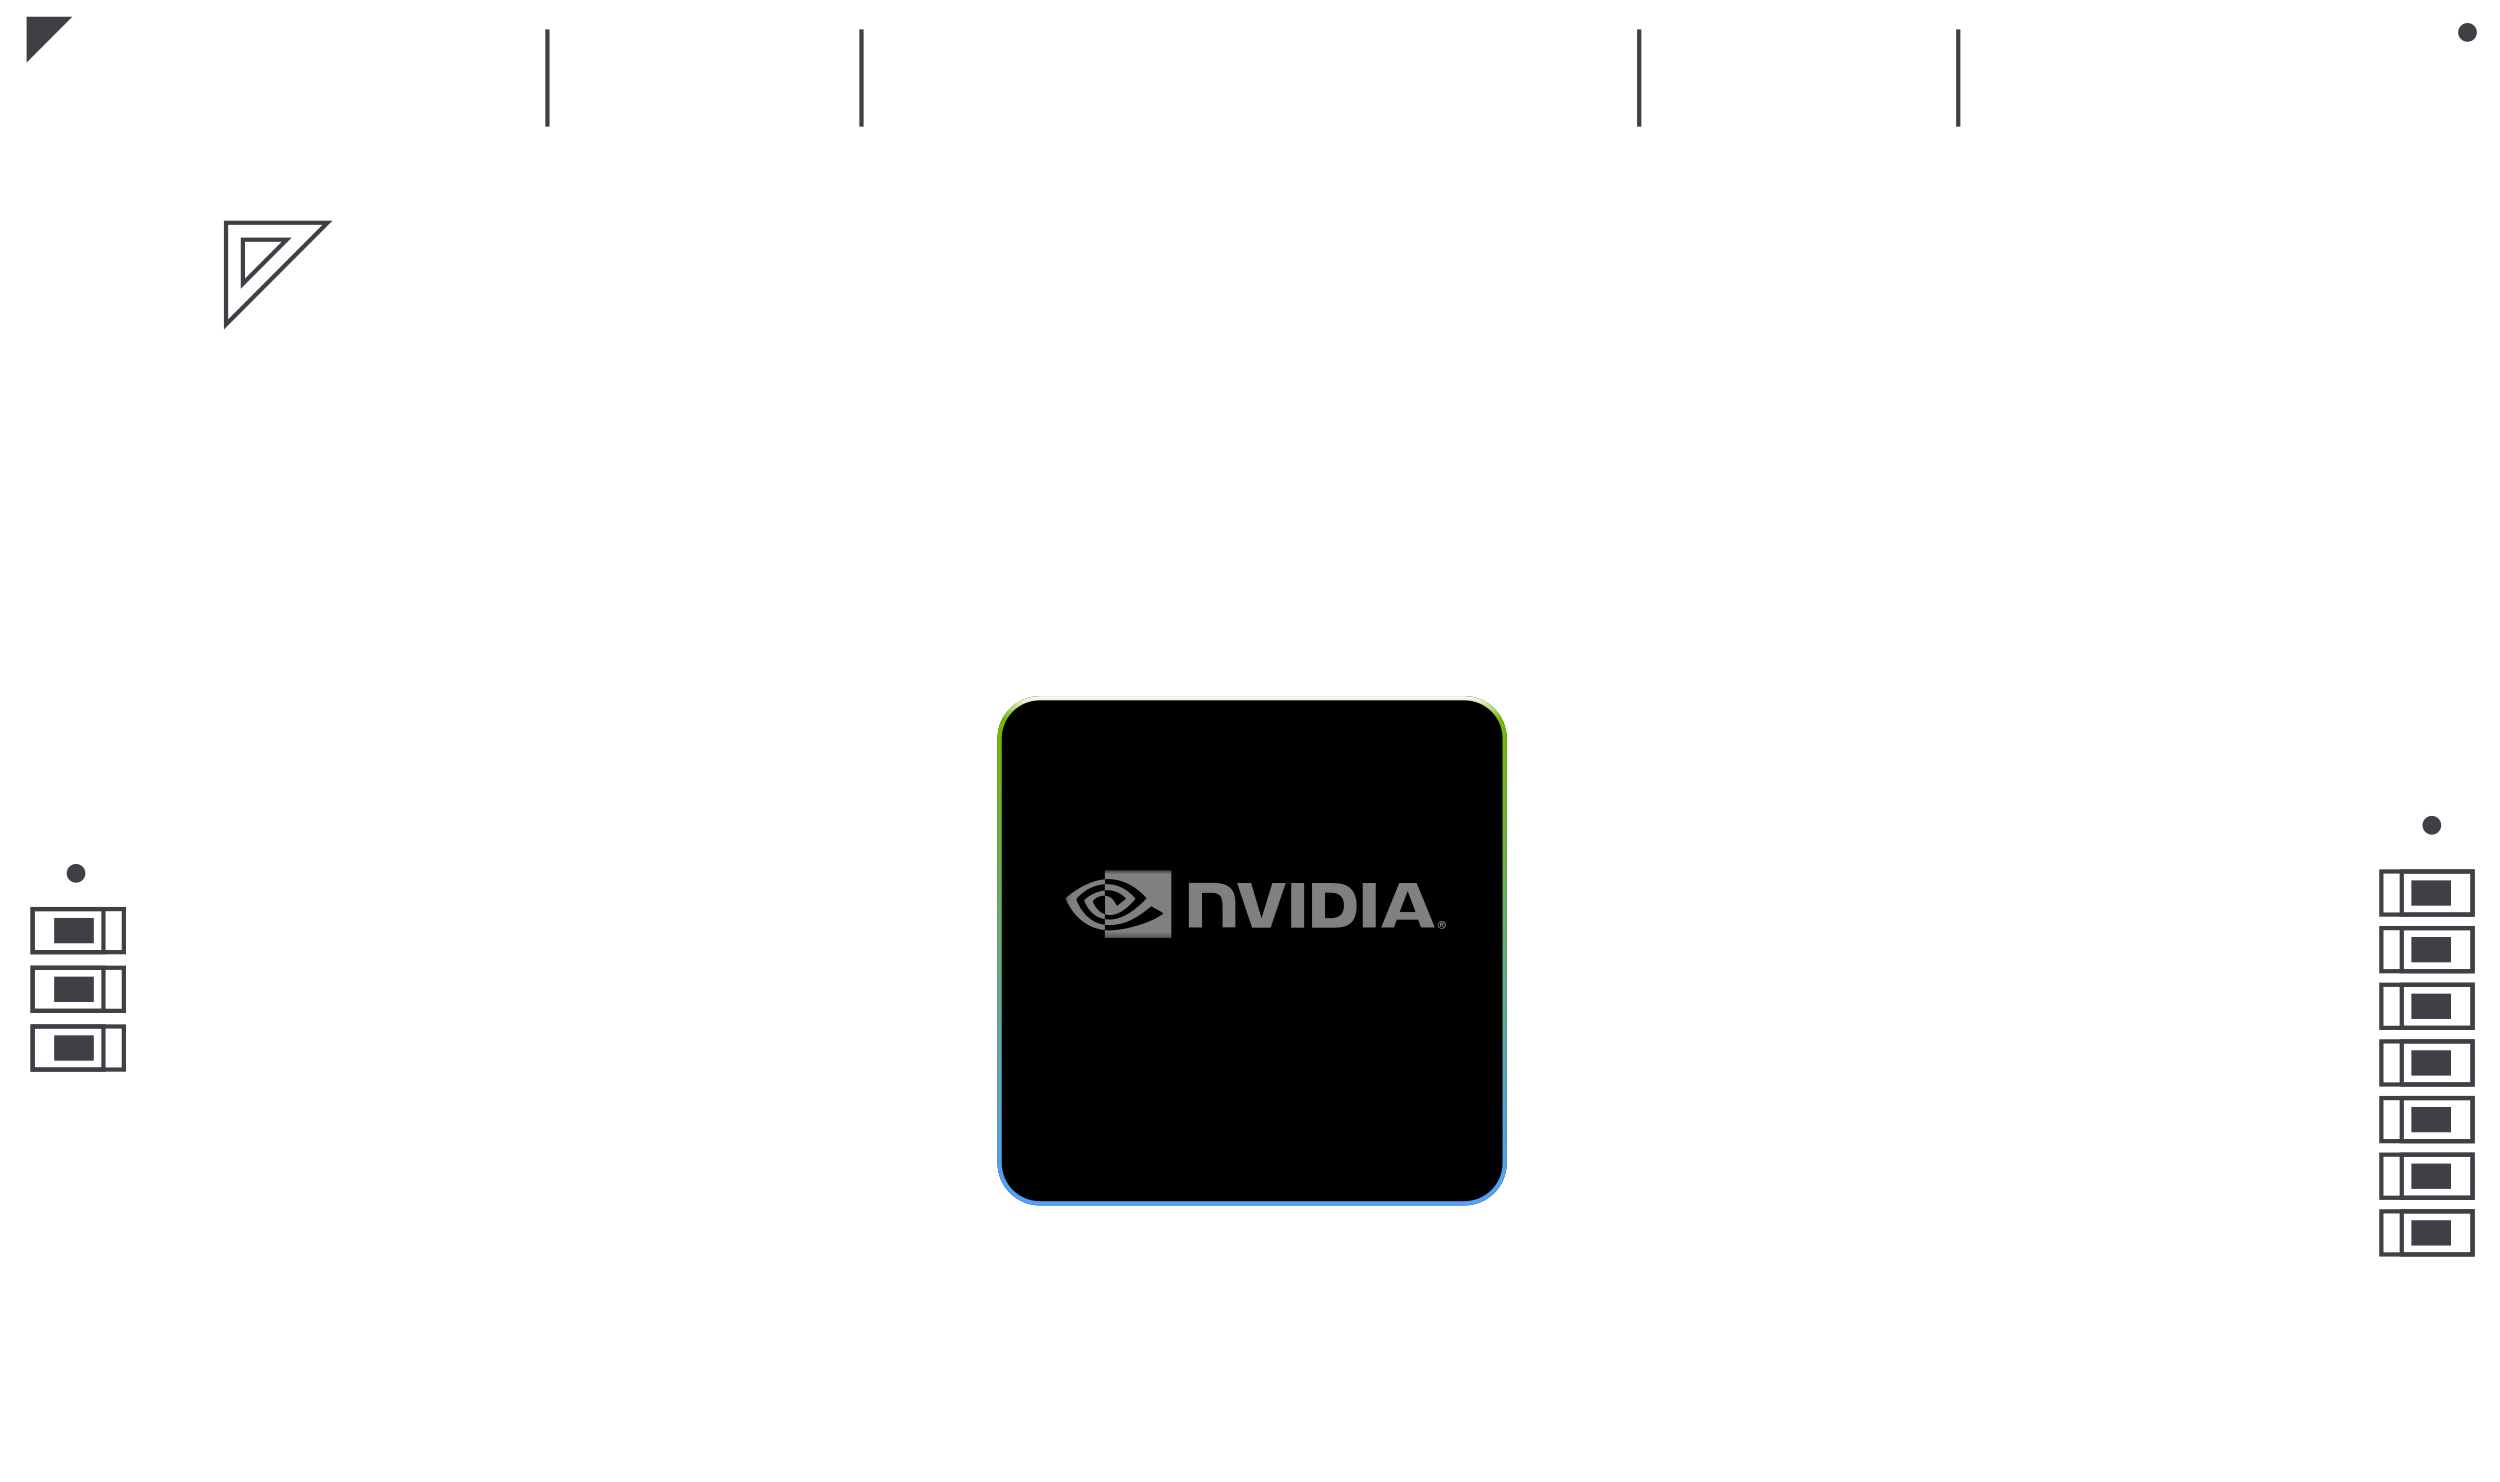 <svg width="479" height="284" viewBox="0 0 479 284" fill="none" xmlns="http://www.w3.org/2000/svg">
<g clip-path="url(#clip0_1_260)">
<g clip-path="url(#clip1_1_260)">
<mask id="mask0_1_260" style="mask-type:luminance" maskUnits="userSpaceOnUse" x="0" y="-1" width="479" height="298">
<path d="M479 -0.002H0V296.832H479V-0.002Z" fill="white"/>
</mask>
<g mask="url(#mask0_1_260)">
<mask id="mask1_1_260" style="mask-type:luminance" maskUnits="userSpaceOnUse" x="-1" y="-1" width="480" height="298">
<path d="M479 296.832V-0.815L-0.813 -0.815V296.832L479 296.832Z" fill="white"/>
</mask>
<g mask="url(#mask1_1_260)">
<path d="M455.151 279.429C455.151 274.26 452.717 269.366 448.529 266.36C442.515 262.033 434.567 253.428 434.567 238.212V167.186C434.567 150.883 433.88 142.668 439.919 138.706C444.495 135.707 447.058 130.416 447.058 124.939V40.471C447.058 31.518 439.822 24.267 430.889 24.267H42.281C33.347 24.267 26.111 31.518 26.111 40.471V138.997C26.111 143.81 28.197 148.436 31.94 151.451C40.041 157.981 44.981 167.98 44.981 178.634V257.577C44.981 268.231 40.041 278.23 31.94 284.76C28.197 287.775 26.111 292.401 26.111 297.214V306.58C26.111 315.533 33.347 322.785 42.281 322.785H442.215C449.362 322.785 455.151 316.984 455.151 309.821V279.421V279.429Z" stroke="url(#paint0_linear_1_260)" stroke-width="0.813" stroke-miterlimit="10"/>
<path d="M431.317 336.511C434.939 336.511 438.092 338.488 439.774 341.429H456.897C460.325 341.429 463.616 340.06 466.041 337.629L469.954 333.708C472.379 331.277 473.746 327.979 473.746 324.544V266.531C473.746 261.604 470.964 257.107 466.558 254.92L462.152 252.724C456.646 249.985 453.17 244.362 453.17 238.204V167.178C453.17 161.02 456.655 155.397 462.152 152.659L466.558 150.463C470.964 148.275 473.746 143.778 473.746 138.852V71.148C470.172 71.148 467.278 68.247 467.278 64.666C467.278 61.085 470.172 58.184 473.746 58.184V26.657C473.746 17.704 466.51 10.452 457.576 10.452H426.151C423.928 10.452 421.769 9.699 420.031 8.321C417.832 6.571 415.108 5.623 412.302 5.623L19.215 5.623C16.644 5.623 14.178 6.644 12.351 8.467L10.936 9.885C8.754 12.073 7.533 15.03 7.533 18.125V38.309C11.106 38.309 14.001 41.209 14.001 44.791C14.001 48.372 11.106 51.273 7.533 51.273L7.533 151.216C7.533 156.232 10.419 160.793 14.938 162.94L17.137 163.985C22.788 166.668 26.394 172.372 26.394 178.635V257.578C26.394 263.848 22.788 269.553 17.137 272.226L14.938 273.271C10.419 275.41 7.533 279.981 7.533 284.996V325.225C7.533 334.178 14.768 341.429 23.702 341.429H422.86C424.542 338.496 427.695 336.511 431.317 336.511Z" stroke="url(#paint1_linear_1_260)" stroke-width="0.813" stroke-miterlimit="10"/>
<path d="M375.2 5.632V24.268" stroke="#3F3F46" stroke-width="0.813" stroke-miterlimit="10"/>
<path d="M314.072 5.632V24.268" stroke="#3F3F46" stroke-width="0.813" stroke-miterlimit="10"/>
<path d="M165.061 5.632V24.268" stroke="#3F3F46" stroke-width="0.813" stroke-miterlimit="10"/>
<path d="M104.888 5.632V24.268" stroke="#3F3F46" stroke-width="0.813" stroke-miterlimit="10"/>
<path d="M470.981 6.207C470.981 7.2 471.784 8.006 472.775 8.006C473.767 8.006 474.57 7.2 474.57 6.207C474.57 5.214 473.767 4.408 472.775 4.408C471.784 4.408 470.981 5.214 470.981 6.207Z" fill="#3F3F46"/>
<path d="M12.771 167.333C12.771 168.327 13.574 169.132 14.565 169.132C15.557 169.132 16.36 168.327 16.36 167.333C16.36 166.339 15.557 165.534 14.565 165.534C13.574 165.534 12.771 166.339 12.771 167.333Z" fill="#3F3F46"/>
<path d="M464.149 158.12C464.149 159.113 464.952 159.919 465.943 159.919C466.935 159.919 467.738 159.113 467.738 158.12C467.738 157.127 466.935 156.322 465.943 156.322C464.952 156.322 464.149 157.127 464.149 158.12Z" fill="#3F3F46"/>
<path d="M5.098 3.2V11.991L13.87 3.2H5.098Z" fill="#3F3F46"/>
<path d="M43.306 42.684V62.162L62.742 42.684H43.306Z" stroke="#3F3F46" stroke-width="0.813" stroke-miterlimit="10"/>
<path d="M46.54 45.925H54.932L46.54 54.343V45.925Z" stroke="#3F3F46" stroke-width="0.813" stroke-miterlimit="10"/>
<path d="M473.746 175.232V166.976H456.267V175.232H473.746Z" stroke="#3F3F46" stroke-width="0.813" stroke-miterlimit="10"/>
<path d="M473.746 175.232V166.976H460.18V175.232H473.746Z" stroke="#3F3F46" stroke-width="0.813" stroke-miterlimit="10"/>
<path d="M469.614 173.53V168.677H462.015V173.53H469.614Z" fill="#3F3F46"/>
<path d="M23.733 182.435V174.179H6.254V182.435H23.733Z" stroke="#3F3F46" stroke-width="0.813" stroke-miterlimit="10"/>
<path d="M19.821 182.435V174.179H6.255V182.435H19.821Z" stroke="#3F3F46" stroke-width="0.813" stroke-miterlimit="10"/>
<path d="M17.977 180.733V175.88H10.377V180.733H17.977Z" fill="#3F3F46"/>
<path d="M23.733 193.681V185.425H6.254V193.681H23.733Z" stroke="#3F3F46" stroke-width="0.813" stroke-miterlimit="10"/>
<path d="M19.821 193.681V185.425H6.255V193.681H19.821Z" stroke="#3F3F46" stroke-width="0.813" stroke-miterlimit="10"/>
<path d="M17.977 191.98V187.126H10.377V191.98H17.977Z" fill="#3F3F46"/>
<path d="M23.733 204.928V196.671H6.254V204.928H23.733Z" stroke="#3F3F46" stroke-width="0.813" stroke-miterlimit="10"/>
<path d="M19.821 204.927V196.671H6.255V204.927H19.821Z" stroke="#3F3F46" stroke-width="0.813" stroke-miterlimit="10"/>
<path d="M17.977 203.225V198.372H10.377V203.225H17.977Z" fill="#3F3F46"/>
<path d="M473.746 186.081V177.824H456.267V186.081H473.746Z" stroke="#3F3F46" stroke-width="0.813" stroke-miterlimit="10"/>
<path d="M473.746 186.081V177.824H460.18V186.081H473.746Z" stroke="#3F3F46" stroke-width="0.813" stroke-miterlimit="10"/>
<path d="M469.614 184.379V179.526H462.015V184.379H469.614Z" fill="#3F3F46"/>
<path d="M473.746 196.938V188.682H456.267V196.938H473.746Z" stroke="#3F3F46" stroke-width="0.813" stroke-miterlimit="10"/>
<path d="M473.746 196.938V188.682H460.18V196.938H473.746Z" stroke="#3F3F46" stroke-width="0.813" stroke-miterlimit="10"/>
<path d="M469.614 195.237V190.383H462.015V195.237H469.614Z" fill="#3F3F46"/>
<path d="M473.746 207.787V199.531H456.267V207.787H473.746Z" stroke="#3F3F46" stroke-width="0.813" stroke-miterlimit="10"/>
<path d="M473.746 207.787V199.531H460.18V207.787H473.746Z" stroke="#3F3F46" stroke-width="0.813" stroke-miterlimit="10"/>
<path d="M469.614 206.085V201.232H462.015V206.085H469.614Z" fill="#3F3F46"/>
<path d="M473.746 218.645V210.388H456.267V218.645H473.746Z" stroke="#3F3F46" stroke-width="0.813" stroke-miterlimit="10"/>
<path d="M473.746 218.645V210.388H460.18V218.645H473.746Z" stroke="#3F3F46" stroke-width="0.813" stroke-miterlimit="10"/>
<path d="M469.614 216.943V212.09H462.015V216.943H469.614Z" fill="#3F3F46"/>
<path d="M473.746 229.494V221.237H456.267V229.494H473.746Z" stroke="#3F3F46" stroke-width="0.813" stroke-miterlimit="10"/>
<path d="M473.746 229.494V221.237H460.18V229.494H473.746Z" stroke="#3F3F46" stroke-width="0.813" stroke-miterlimit="10"/>
<path d="M469.614 227.792V222.939H462.015V227.792H469.614Z" fill="#3F3F46"/>
<path d="M473.746 240.352V232.095H456.267V240.352H473.746Z" stroke="#3F3F46" stroke-width="0.813" stroke-miterlimit="10"/>
<path d="M473.746 240.352V232.095H460.18V240.352H473.746Z" stroke="#3F3F46" stroke-width="0.813" stroke-miterlimit="10"/>
<path d="M469.614 238.65V233.797H462.015V238.65H469.614Z" fill="#3F3F46"/>
<path d="M431.165 342.185C434.311 342.185 436.856 344.736 436.856 347.89H479V0.364L435.709 0.364C435.709 3.518 433.165 6.069 430.019 6.069C426.873 6.069 424.328 3.518 424.328 0.364L0.432 0.364L0.432 347.89H425.474C425.474 344.736 428.019 342.185 431.165 342.185Z" stroke="url(#paint2_linear_1_260)" stroke-width="0.813" stroke-miterlimit="10"/>
<path opacity="0.5" d="M288.701 109.379H191.112C182.354 109.379 175.254 116.479 175.254 125.238V222.827C175.254 231.585 182.354 238.685 191.112 238.685H288.701C297.459 238.685 304.559 231.585 304.559 222.827V125.238C304.559 116.479 297.459 109.379 288.701 109.379Z" fill="url(#paint3_linear_1_260)" stroke="url(#paint4_linear_1_260)" stroke-width="0.813"/>
<g filter="url(#filter0_d_1_260)">
<path d="M280.569 125.238H199.244C194.753 125.238 191.112 128.879 191.112 133.37V214.695C191.112 219.186 194.753 222.827 199.244 222.827H280.569C285.06 222.827 288.701 219.186 288.701 214.695V133.37C288.701 128.879 285.06 125.238 280.569 125.238Z" fill="black"/>
<path d="M280.569 125.645H199.244C194.978 125.645 191.519 129.103 191.519 133.37V214.695C191.519 218.961 194.978 222.42 199.244 222.42H280.569C284.836 222.42 288.295 218.961 288.295 214.695V133.37C288.295 129.103 284.836 125.645 280.569 125.645Z" stroke="url(#paint5_linear_1_260)" stroke-width="0.813"/>
</g>
<mask id="mask2_1_260" style="mask-type:luminance" maskUnits="userSpaceOnUse" x="204" y="166" width="74" height="14">
<path d="M277.316 166.713H204.124V179.725H277.316V166.713Z" fill="white"/>
</mask>
<g mask="url(#mask2_1_260)">
<path d="M276.13 177.155V176.96H276.264C276.332 176.96 276.433 176.96 276.433 177.058C276.433 177.123 276.365 177.155 276.298 177.155H276.13ZM276.13 177.285H276.231L276.433 177.611H276.634L276.398 177.253C276.499 177.253 276.6 177.188 276.6 177.058V177.025C276.6 176.83 276.466 176.765 276.231 176.765H275.894V177.578H276.096L276.13 177.285ZM277.071 177.22C277.071 176.732 276.701 176.472 276.264 176.472C275.828 176.472 275.458 176.765 275.458 177.22C275.458 177.676 275.828 177.969 276.264 177.969C276.701 177.969 277.071 177.708 277.071 177.22ZM276.802 177.22C276.802 177.513 276.567 177.773 276.264 177.806H276.231C275.894 177.806 275.626 177.578 275.592 177.253C275.558 176.928 275.828 176.667 276.163 176.635C276.499 176.602 276.802 176.863 276.802 177.22Z" fill="url(#paint6_linear_1_260)"/>
<path d="M247.389 169.185V177.741H249.877V169.185H247.389ZM227.791 169.153V177.708H230.312V171.072H232.261C232.901 171.072 233.337 171.235 233.673 171.527C234.077 171.918 234.245 172.601 234.245 173.772V177.676H236.699V172.991C236.699 169.608 234.481 169.153 232.295 169.153H227.791ZM251.39 169.185V177.741H255.423C257.575 177.741 258.281 177.383 259.054 176.602C259.592 176.049 259.928 174.846 259.928 173.544C259.928 172.341 259.625 171.267 259.121 170.617C258.214 169.413 256.869 169.185 254.886 169.185H251.39ZM253.877 171.04H254.953C256.499 171.04 257.508 171.723 257.508 173.479C257.508 175.236 256.499 175.919 254.953 175.919H253.877C253.877 175.886 253.877 171.04 253.877 171.04ZM243.792 169.185L241.708 175.952L239.724 169.185H237.035L239.893 177.741H243.456L246.347 169.185H243.792ZM261.105 177.708H263.592V169.185H261.105V177.708ZM268.097 169.185L264.635 177.708H267.088L267.627 176.212H271.728L272.266 177.708H274.922L271.425 169.185H268.097ZM269.71 170.747L271.224 174.748H268.164L269.71 170.747Z" fill="url(#paint7_linear_1_260)"/>
<path d="M211.688 170.584V169.413C211.822 169.413 211.923 169.413 212.057 169.413C215.386 169.316 217.571 172.178 217.571 172.178C217.571 172.178 215.217 175.334 212.696 175.334C212.36 175.334 212.024 175.268 211.721 175.171V171.625C213.032 171.788 213.268 172.341 214.041 173.577L215.755 172.178C215.755 172.178 214.478 170.584 212.36 170.584C212.158 170.552 211.923 170.584 211.688 170.584ZM211.688 166.713V168.47L212.057 168.437C216.663 168.275 219.689 172.113 219.689 172.113C219.689 172.113 216.226 176.179 212.629 176.179C212.326 176.179 211.99 176.147 211.688 176.114V177.188C211.956 177.22 212.192 177.253 212.46 177.253C215.822 177.253 218.243 175.594 220.596 173.642C221 173.935 222.58 174.683 222.916 175.008C220.697 176.83 215.487 178.261 212.528 178.261C212.225 178.261 211.99 178.261 211.688 178.229V179.725H224.428V166.713H211.688ZM211.688 175.171V176.114C208.595 175.594 207.721 172.471 207.721 172.471C207.721 172.471 209.2 170.877 211.688 170.617V171.625C210.377 171.462 209.369 172.634 209.369 172.634C209.369 172.634 209.974 174.618 211.688 175.171ZM206.208 172.308C206.208 172.308 208.023 169.673 211.721 169.413V168.47C207.653 168.795 204.124 172.113 204.124 172.113C204.124 172.113 206.107 177.676 211.688 178.196V177.188C207.587 176.7 206.208 172.308 206.208 172.308Z" fill="url(#paint8_linear_1_260)"/>
</g>
</g>
</g>
</g>
</g>
<defs>
<filter id="filter0_d_1_260" x="174.847" y="117.105" width="130.119" height="130.119" filterUnits="userSpaceOnUse" color-interpolation-filters="sRGB">
<feFlood flood-opacity="0" result="BackgroundImageFix"/>
<feColorMatrix in="SourceAlpha" type="matrix" values="0 0 0 0 0 0 0 0 0 0 0 0 0 0 0 0 0 0 127 0" result="hardAlpha"/>
<feOffset dy="8.132"/>
<feGaussianBlur stdDeviation="8.132"/>
<feComposite in2="hardAlpha" operator="out"/>
<feColorMatrix type="matrix" values="0 0 0 0 0.486 0 0 0 0 0.302 0 0 0 0 1 0 0 0 0.3 0"/>
<feBlend mode="normal" in2="BackgroundImageFix" result="effect1_dropShadow_1_260"/>
<feBlend mode="normal" in="SourceGraphic" in2="effect1_dropShadow_1_260" result="shape"/>
</filter>
<linearGradient id="paint0_linear_1_260" x1="455.151" y1="24.267" x2="354.395" y2="408.659" gradientUnits="userSpaceOnUse">
<stop stop-color="white" stop-opacity="0.3"/>
<stop offset="1" stop-color="white" stop-opacity="0.1"/>
</linearGradient>
<linearGradient id="paint1_linear_1_260" x1="473.746" y1="5.623" x2="356.952" y2="436.047" gradientUnits="userSpaceOnUse">
<stop stop-color="white" stop-opacity="0.3"/>
<stop offset="1" stop-color="white" stop-opacity="0.1"/>
</linearGradient>
<linearGradient id="paint2_linear_1_260" x1="479" y1="0.364" x2="357.279" y2="445.308" gradientUnits="userSpaceOnUse">
<stop stop-color="white" stop-opacity="0.3"/>
<stop offset="1" stop-color="white" stop-opacity="0.1"/>
</linearGradient>
<linearGradient id="paint3_linear_1_260" x1="174.847" y1="108.973" x2="304.966" y2="239.092" gradientUnits="userSpaceOnUse">
<stop stop-color="white" stop-opacity="0.15"/>
<stop offset="1" stop-color="white" stop-opacity="0.05"/>
</linearGradient>
<linearGradient id="paint4_linear_1_260" x1="174.847" y1="108.973" x2="331.655" y2="168.045" gradientUnits="userSpaceOnUse">
<stop stop-color="white" stop-opacity="0.3"/>
<stop offset="1" stop-color="white" stop-opacity="0.1"/>
</linearGradient>
<linearGradient id="paint5_linear_1_260" x1="239.907" y1="125.238" x2="239.907" y2="222.827" gradientUnits="userSpaceOnUse">
<stop stop-color="white"/>
<stop offset="0.045" stop-color="#76B900"/>
<stop offset="1" stop-color="#51A1FF"/>
</linearGradient>
<linearGradient id="paint6_linear_1_260" x1="275.458" y1="176.472" x2="277.364" y2="177.246" gradientUnits="userSpaceOnUse">
<stop stop-color="white" stop-opacity="0.5"/>
</linearGradient>
<linearGradient id="paint7_linear_1_260" x1="227.791" y1="169.153" x2="240.087" y2="194.576" gradientUnits="userSpaceOnUse">
<stop stop-color="white" stop-opacity="0.5"/>
</linearGradient>
<linearGradient id="paint8_linear_1_260" x1="204.124" y1="166.713" x2="224.889" y2="178.921" gradientUnits="userSpaceOnUse">
<stop stop-color="white" stop-opacity="0.5"/>
</linearGradient>
<clipPath id="clip0_1_260">
<rect width="479" height="296.83" fill="white"/>
</clipPath>
<clipPath id="clip1_1_260">
<rect width="479" height="296.834" fill="white" transform="translate(0 -0.002)"/>
</clipPath>
</defs>
</svg>
